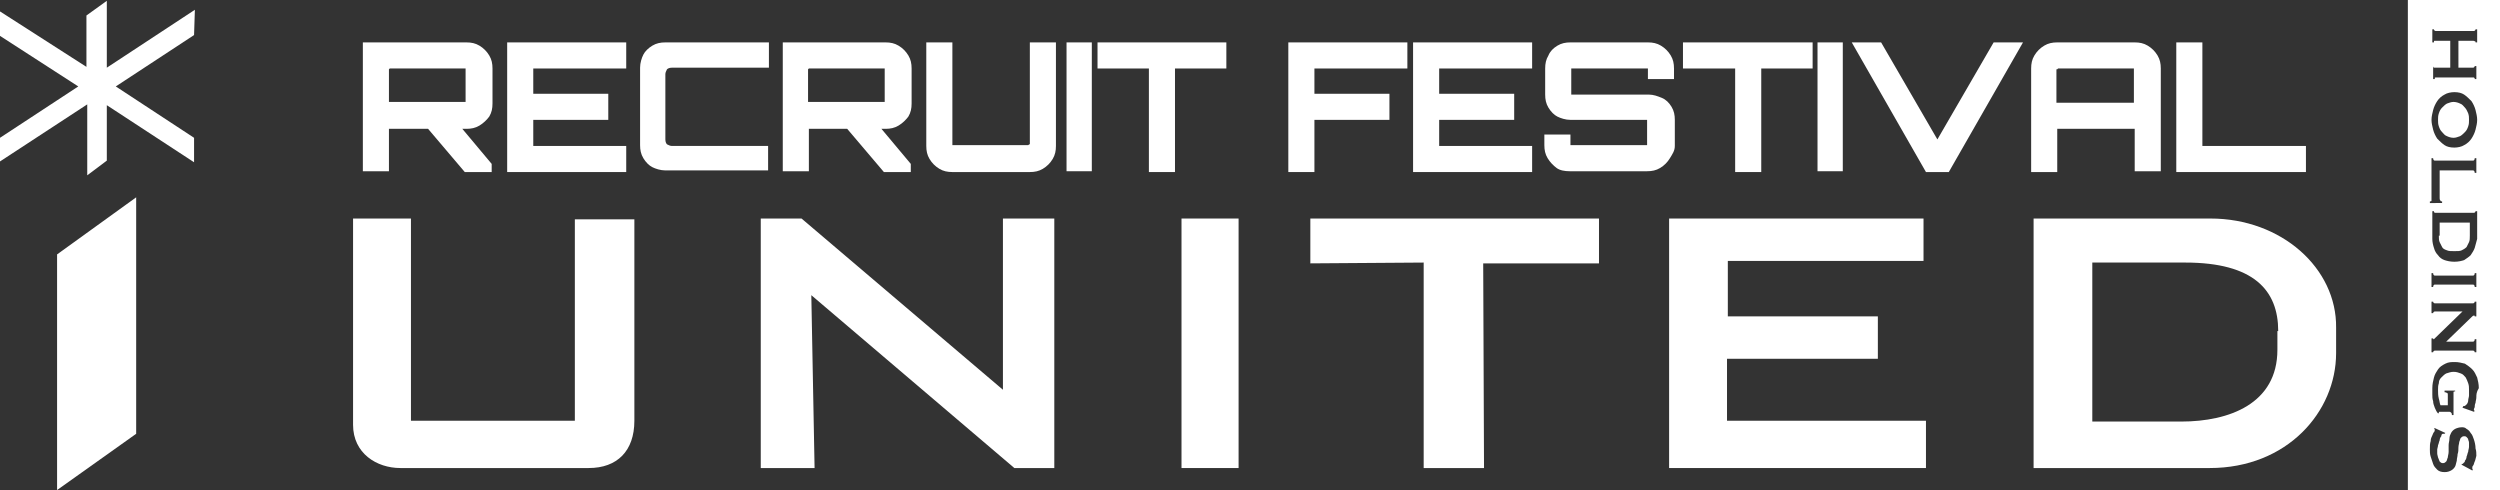 <?xml version="1.0" encoding="utf-8"?>
<!-- Generator: Adobe Illustrator 27.6.1, SVG Export Plug-In . SVG Version: 6.00 Build 0)  -->
<svg version="1.1" id="レイヤー_1" xmlns="http://www.w3.org/2000/svg" xmlns:xlink="http://www.w3.org/1999/xlink" x="0px"
	 y="0px" viewBox="0 0 306.6 60.1" style="enable-background:new 0 0 306.6 60.1;" xml:space="preserve">
<rect x="0" y="0" width="306.6" height="60.1" fill="#333333" stroke="none"/>
<style type="text/css">
	.st0{fill:#FFFFFF;}
</style>
<g>
	<path class="st0" d="M302.3,13.2c-0.2-0.2-0.3-0.4-0.6-0.5c-0.2-0.1-0.5-0.2-0.8-0.2s-0.5,0.1-0.8,0.2c-0.2,0.1-0.4,0.3-0.6,0.5
		c-0.2,0.2-0.3,0.4-0.4,0.7s-0.1,0.5-0.1,0.8s0,0.5,0.1,0.8s0.2,0.5,0.4,0.7c0.2,0.2,0.3,0.4,0.6,0.5c0.2,0.1,0.5,0.2,0.8,0.2
		s0.5-0.1,0.8-0.2c0.2-0.1,0.4-0.3,0.6-0.5c0.2-0.2,0.3-0.4,0.4-0.7c0.1-0.3,0.1-0.5,0.1-0.8s0-0.5-0.1-0.8
		C302.6,13.7,302.5,13.4,302.3,13.2z"/>
	<path class="st0" d="M299.1,28.9c0,0.3,0,0.6,0.1,0.8c0.1,0.2,0.2,0.4,0.3,0.6s0.3,0.3,0.6,0.4c0.2,0.1,0.5,0.1,0.9,0.1
		c0.4,0,0.7,0,0.9-0.1c0.2-0.1,0.4-0.2,0.6-0.4c0.1-0.2,0.2-0.4,0.3-0.6c0.1-0.2,0.1-0.5,0.1-0.8v-1.6h-3.7V28.9z"/>
	<path class="st0" d="M295.3,0v60.1h11.3V0H295.3z M298.2,8.1h0.2c0,0.2,0.1,0.2,0.2,0.2h1.9V5h-1.9c-0.1,0-0.1,0-0.1,0.1
		c0,0,0,0.1,0,0.1h-0.2V3.6h0.2c0,0.1,0.1,0.2,0.2,0.2h4.7c0.1,0,0.2-0.1,0.2-0.2h0.2v1.6h-0.2c0,0,0-0.1,0-0.1S303.4,5,303.3,5
		h-1.8v3.3h1.8c0.1,0,0.2-0.1,0.2-0.2h0.2v1.6h-0.2c0,0,0-0.1,0-0.1s-0.1-0.1-0.1-0.1h-4.7c-0.1,0-0.1,0-0.1,0.1c0,0,0,0.1,0,0.1
		h-0.2V8.1z M298,24.7c0.1,0,0.2,0,0.2-0.1c0-0.1,0-0.2,0-0.3v-4.9h0.2c0,0.2,0.1,0.3,0.2,0.3h4.7c0.1,0,0.2-0.1,0.2-0.3h0.2v1.8
		h-0.2c0-0.2-0.1-0.3-0.2-0.3h-4.1v3.4c0,0.1,0,0.2,0.1,0.3c0,0.1,0.1,0.1,0.2,0.1v0.2H298V24.7z M303.3,41.9c0.1,0,0.2-0.1,0.2-0.3
		h0.2v1.6h-0.2c0-0.1-0.1-0.2-0.2-0.2h-4.7c-0.1,0-0.2,0.1-0.2,0.2h-0.2v-1.7h0.2c0,0.1,0,0.1,0.1,0.1c0,0,0.1-0.1,0.2-0.2l3.3-3.2
		h-3.4c-0.1,0-0.2,0.1-0.2,0.2h-0.2V37h0.2c0,0.1,0.1,0.2,0.2,0.2h4.7c0.1,0,0.2-0.1,0.2-0.2h0.2v1.8h-0.2c0-0.1,0-0.1-0.1-0.1
		c-0.1,0-0.2,0.1-0.3,0.2l-3.1,3H303.3z M303.5,35.2c0-0.2-0.1-0.3-0.2-0.3h-4.7c-0.1,0-0.2,0.1-0.2,0.3h-0.2v-1.7h0.2
		c0,0.2,0.1,0.3,0.2,0.3h4.7c0.1,0,0.2-0.1,0.2-0.3h0.2v1.7H303.5z M303.5,30.4c-0.1,0.3-0.3,0.6-0.5,0.9c-0.2,0.2-0.5,0.4-0.8,0.6
		c-0.3,0.1-0.7,0.2-1.2,0.2c-0.5,0-0.9-0.1-1.2-0.2c-0.3-0.1-0.6-0.3-0.8-0.6c-0.2-0.2-0.4-0.5-0.5-0.9c-0.1-0.3-0.2-0.7-0.2-1.1
		v-3.4h0.2c0,0.2,0.1,0.2,0.2,0.2h4.7c0.1,0,0.2-0.1,0.2-0.2h0.2v3.4C303.7,29.7,303.6,30,303.5,30.4z M303.7,55.9
		c-0.1,0.3-0.1,0.5-0.2,0.7c-0.1,0.2-0.1,0.4-0.2,0.5s-0.1,0.2-0.1,0.3c0,0.1,0,0.2,0.1,0.2l-0.1,0.1l-1.3-0.7l0-0.1
		c0.1,0,0.2,0,0.2-0.1c0.1-0.1,0.2-0.1,0.2-0.3c0.1-0.1,0.2-0.3,0.2-0.5c0.1-0.2,0.1-0.4,0.2-0.6c0-0.2,0.1-0.4,0.1-0.6
		c0-0.2,0-0.3,0-0.5c0-0.2-0.1-0.3-0.1-0.4c0-0.1-0.1-0.2-0.2-0.3c-0.1-0.1-0.2-0.1-0.3-0.1c-0.2,0-0.3,0.1-0.4,0.2
		s-0.1,0.3-0.2,0.5c0,0.2-0.1,0.4-0.1,0.7c0,0.3,0,0.5-0.1,0.8c0,0.3-0.1,0.5-0.1,0.8c-0.1,0.3-0.1,0.5-0.2,0.7
		c-0.1,0.2-0.3,0.4-0.5,0.5s-0.4,0.2-0.8,0.2c-0.4,0-0.7-0.1-0.9-0.3c-0.2-0.2-0.4-0.4-0.5-0.7c-0.1-0.3-0.2-0.6-0.3-0.9
		s-0.1-0.6-0.1-0.9c0-0.4,0-0.7,0.1-1c0-0.3,0.1-0.5,0.2-0.7c0.1-0.2,0.1-0.3,0.2-0.4s0.1-0.2,0.1-0.3c0,0,0-0.1-0.1-0.1l0.1-0.1
		l1.3,0.6l-0.1,0.1c-0.1,0-0.1,0-0.2,0c-0.1,0-0.2,0.1-0.2,0.3c-0.1,0.1-0.2,0.3-0.2,0.5c-0.1,0.2-0.1,0.4-0.2,0.6
		c0,0.2-0.1,0.4-0.1,0.5c0,0.1,0,0.3,0,0.5s0.1,0.4,0.1,0.5c0.1,0.2,0.1,0.3,0.2,0.5c0.1,0.1,0.2,0.2,0.4,0.2c0.2,0,0.3-0.1,0.4-0.2
		c0.1-0.1,0.1-0.3,0.2-0.5c0-0.2,0.1-0.4,0.1-0.7c0-0.3,0-0.5,0-0.8c0-0.3,0.1-0.5,0.1-0.8s0.1-0.5,0.2-0.7c0.1-0.2,0.3-0.4,0.5-0.5
		c0.2-0.1,0.5-0.2,0.8-0.2c0.2,0,0.4,0,0.6,0.2c0.2,0.1,0.4,0.3,0.5,0.5c0.2,0.2,0.3,0.5,0.4,0.8c0.1,0.3,0.2,0.7,0.2,1.1
		C303.7,55.3,303.7,55.6,303.7,55.9z M303.7,48.7c0,0.3-0.1,0.5-0.1,0.7c-0.1,0.2-0.1,0.4-0.1,0.5s-0.1,0.2-0.1,0.3
		c0,0.1,0,0.1,0,0.1c0,0,0.1,0.1,0.1,0.1l-0.1,0.1L302,50l0.1-0.2c0,0,0.1,0,0.1,0c0.1,0,0.2-0.1,0.3-0.2s0.2-0.3,0.2-0.5
		s0.1-0.4,0.1-0.6c0-0.2,0-0.5,0-0.7c0-0.3,0-0.5-0.1-0.8c-0.1-0.3-0.2-0.5-0.3-0.7c-0.2-0.2-0.3-0.4-0.6-0.5s-0.5-0.2-0.9-0.2
		c-0.3,0-0.6,0.1-0.9,0.2c-0.2,0.1-0.4,0.3-0.6,0.5s-0.3,0.4-0.3,0.7c-0.1,0.3-0.1,0.5-0.1,0.8c0,0.4,0,0.7,0.1,1.1
		c0.1,0.3,0.1,0.6,0.2,0.8h0.9v-1.3c0-0.1,0-0.2-0.1-0.2c0,0-0.1-0.1-0.3-0.1v-0.2h1.3V48c-0.1,0-0.2,0-0.2,0.1c0,0,0,0.1,0,0.2v2.6
		h-0.2c0-0.1,0-0.2-0.1-0.3c0,0-0.1-0.1-0.2-0.1h-1.2c-0.1,0-0.1,0-0.1,0.1c0,0,0,0.1-0.1,0.1H299c-0.2-0.2-0.3-0.5-0.4-0.7
		c-0.1-0.3-0.2-0.5-0.2-0.8c-0.1-0.3-0.1-0.5-0.1-0.8s0-0.5,0-0.8c0-0.5,0.1-0.9,0.2-1.3s0.3-0.7,0.5-1s0.5-0.5,0.9-0.7
		s0.7-0.2,1.2-0.2c0.4,0,0.8,0.1,1.2,0.2c0.3,0.2,0.6,0.4,0.9,0.7s0.4,0.6,0.6,1c0.1,0.4,0.2,0.8,0.2,1.3
		C303.7,48.1,303.7,48.4,303.7,48.7z M303.6,15.9c-0.1,0.4-0.3,0.8-0.5,1.1c-0.2,0.3-0.5,0.6-0.9,0.8c-0.3,0.2-0.8,0.3-1.2,0.3
		c-0.5,0-0.9-0.1-1.2-0.3s-0.6-0.5-0.9-0.8c-0.2-0.3-0.4-0.7-0.5-1.1c-0.1-0.4-0.2-0.8-0.2-1.2s0.1-0.8,0.2-1.2
		c0.1-0.4,0.3-0.8,0.5-1.1c0.2-0.3,0.5-0.6,0.9-0.8c0.3-0.2,0.8-0.3,1.2-0.3c0.5,0,0.9,0.1,1.2,0.3c0.3,0.2,0.6,0.5,0.9,0.8
		c0.2,0.3,0.4,0.7,0.5,1.1c0.1,0.4,0.2,0.8,0.2,1.2S303.7,15.5,303.6,15.9z"/>
	<path class="st0" d="M47.7,15.8l4.8,0l4.5,5.3h3.3v-1l-3.6-4.3l0.5,0c0.6,0,1.1-0.1,1.6-0.4c0.5-0.3,0.9-0.7,1.2-1.1
		c0.3-0.5,0.4-1,0.4-1.6V8.4c0-0.6-0.1-1.1-0.4-1.6c-0.3-0.5-0.7-0.9-1.2-1.2c-0.5-0.3-1-0.4-1.6-0.4H44.5v15.8h3.2V15.8z M47.7,8.5
		C47.7,8.5,47.7,8.5,47.7,8.5c0.1-0.1,0.1-0.1,0.1-0.1H57c0,0,0.1,0,0.1,0c0,0,0,0.1,0,0.1v3.9c0,0,0,0.1,0,0.1c0,0-0.1,0-0.1,0
		h-9.2c0,0-0.1,0-0.1,0c0,0,0,0,0-0.1V8.5z"/>
	<polygon class="st0" points="76.8,17.9 65.4,17.9 65.4,14.7 74.6,14.7 74.6,11.5 65.4,11.5 65.4,8.4 76.8,8.4 76.8,5.2 62.2,5.2 
		62.2,21.1 76.8,21.1 	"/>
	<path class="st0" d="M94.2,17.9H82.4c-0.2,0-0.4-0.1-0.6-0.2c-0.1-0.1-0.2-0.3-0.2-0.6v-8c0-0.2,0.1-0.4,0.2-0.6
		c0.1-0.1,0.3-0.2,0.6-0.2h11.9V5.2H81.6c-0.6,0-1.1,0.1-1.6,0.4s-0.9,0.7-1.1,1.1s-0.4,1-0.4,1.6v9.5c0,0.6,0.1,1.1,0.4,1.6
		s0.7,0.9,1.1,1.1s1,0.4,1.6,0.4h12.6V17.9z"/>
	<path class="st0" d="M99.1,15.8l4.8,0l4.5,5.3h3.3v-1l-3.6-4.3l0.5,0c0.6,0,1.1-0.1,1.6-0.4c0.5-0.3,0.9-0.7,1.2-1.1
		c0.3-0.5,0.4-1,0.4-1.6V8.4c0-0.6-0.1-1.1-0.4-1.6c-0.3-0.5-0.7-0.9-1.2-1.2c-0.5-0.3-1-0.4-1.6-0.4H96v15.8h3.2V15.8z M99.1,8.5
		C99.1,8.5,99.2,8.5,99.1,8.5c0.1-0.1,0.1-0.1,0.1-0.1h9.2c0,0,0.1,0,0.1,0c0,0,0,0.1,0,0.1v3.9c0,0,0,0.1,0,0.1c0,0-0.1,0-0.1,0
		h-9.2c0,0-0.1,0-0.1,0c0,0,0,0,0-0.1V8.5z"/>
	<path class="st0" d="M126.2,17.7C126.2,17.8,126.1,17.8,126.2,17.7c-0.1,0.1-0.1,0.1-0.1,0.1h-9.2c0,0-0.1,0-0.1,0c0,0,0-0.1,0-0.1
		V5.2h-3.2v12.7c0,0.6,0.1,1.1,0.4,1.6s0.7,0.9,1.2,1.2c0.5,0.3,1,0.4,1.6,0.4h9.5c0.6,0,1.1-0.1,1.6-0.4s0.9-0.7,1.2-1.2
		s0.4-1,0.4-1.6V5.2h-3.2V17.7z"/>
	<rect x="130.8" y="5.2" class="st0" width="3.1" height="15.8"/>
	<polygon class="st0" points="150.4,5.2 134.6,5.2 134.6,8.4 140.9,8.4 140.9,21.1 144.1,21.1 144.1,8.4 150.4,8.4 	"/>
	<polygon class="st0" points="161.2,14.7 170.4,14.7 170.4,11.5 161.2,11.5 161.2,8.4 172.6,8.4 172.6,5.2 158,5.2 158,21.1 
		161.2,21.1 	"/>
	<polygon class="st0" points="187.9,17.9 176.5,17.9 176.5,14.7 185.7,14.7 185.7,11.5 176.5,11.5 176.5,8.4 187.9,8.4 187.9,5.2 
		173.3,5.2 173.3,21.1 187.9,21.1 	"/>
	<path class="st0" d="M205.4,17.9v-3.2c0-0.6-0.1-1.1-0.4-1.6s-0.7-0.9-1.2-1.1s-1-0.4-1.6-0.4h-9.4c0,0-0.1,0-0.1,0c0,0,0,0,0-0.1
		V8.5c0,0,0-0.1,0-0.1c0,0,0,0,0.1,0h9.2c0,0,0.1,0,0.1,0c0,0,0,0.1,0,0.1v1.2h3.2V8.4c0-0.6-0.1-1.1-0.4-1.6
		c-0.3-0.5-0.7-0.9-1.2-1.2s-1-0.4-1.6-0.4h-9.5c-0.6,0-1.1,0.1-1.6,0.4s-0.9,0.7-1.1,1.2c-0.3,0.5-0.4,1-0.4,1.6v3.2
		c0,0.6,0.1,1.1,0.4,1.6c0.3,0.5,0.7,0.9,1.1,1.1s1,0.4,1.6,0.4h9.3c0,0,0.1,0,0.1,0c0,0,0,0,0,0.1v2.9c0,0,0,0.1,0,0.1
		c0,0-0.1,0-0.1,0h-9.2c0,0-0.1,0-0.1,0c0,0,0-0.1,0-0.1v-1.2h-3.2v1.3c0,0.6,0.1,1.1,0.4,1.6c0.3,0.5,0.7,0.9,1.1,1.2
		s1,0.4,1.6,0.4h9.5c0.6,0,1.1-0.1,1.6-0.4s0.9-0.7,1.2-1.2S205.4,18.5,205.4,17.9z"/>
	<polygon class="st0" points="212.8,21.1 216,21.1 216,8.4 222.3,8.4 222.3,5.2 206.4,5.2 206.4,8.4 212.8,8.4 	"/>
	<rect x="222.9" y="5.2" class="st0" width="3.1" height="15.8"/>
	<polygon class="st0" points="237.6,17.1 230.7,5.2 227.1,5.2 236.2,21.1 239,21.1 248.1,5.2 244.5,5.2 	"/>
	<path class="st0" d="M252.3,15.8h9.5v5.2h3.2V8.4c0-0.6-0.1-1.1-0.4-1.6c-0.3-0.5-0.7-0.9-1.2-1.2c-0.5-0.3-1-0.4-1.6-0.4h-9.5
		c-0.6,0-1.1,0.1-1.6,0.4c-0.5,0.3-0.9,0.7-1.2,1.2c-0.3,0.5-0.4,1-0.4,1.6v12.7h3.2V15.8z M252.3,8.5
		C252.3,8.5,252.3,8.5,252.3,8.5c0.1-0.1,0.1-0.1,0.1-0.1h9.2c0,0,0.1,0,0.1,0c0,0,0,0.1,0,0.1v4.1h-9.5V8.5z"/>
	<polygon class="st0" points="282.8,17.9 270.1,17.9 270.1,5.2 266.9,5.2 266.9,21.1 282.8,21.1 	"/>
	<path class="st0" d="M271.1,26.8c-8.6,0-21.7,0-21.7,0v30.6c0,0,12.1,0,21.6,0s15.5-6.9,15.5-14.1c0-0.2,0-0.3,0-0.5
		c0-1.6,0-2.2,0-2.1c0-0.2,0-0.3,0-0.5C286.6,32.9,279.8,26.8,271.1,26.8z M279.3,40.6c0,0,0,0.3,0,1.2c0,0.3,0,0.6,0,1.1
		c0,6.6-5.9,8.8-11.8,8.8c-5.9,0-10.9,0-10.9,0V32.2c0,0,3,0,11.4,0c8.4,0,11.4,3.4,11.4,8.4C279.3,40.6,279.3,40.6,279.3,40.6z"/>
	<polygon class="st0" points="211.8,44 230.3,44 230.3,38.8 211.9,38.8 211.9,32 235.9,32 235.9,26.8 204.7,26.8 204.7,57.4 
		236.2,57.4 236.2,51.6 211.8,51.6 	"/>
	<polygon class="st0" points="160.7,32.3 174.6,32.2 174.6,57.4 182,57.4 181.9,32.3 196.1,32.3 196.1,26.8 160.7,26.8 	"/>
	<rect x="144.9" y="26.8" class="st0" width="7" height="30.6"/>
	<polygon class="st0" points="123,47.8 98.3,26.8 93.3,26.8 93.3,57.4 99.9,57.4 99.5,36.2 124.4,57.4 129.3,57.4 129.3,26.8 
		123,26.8 	"/>
	<path class="st0" d="M70.5,51.6H50.4V26.8h-7.1c0,0,0,21.8,0,25.3c0,3.5,2.9,5.3,5.8,5.3s19.6,0,23.1,0s5.6-2.1,5.6-5.8
		s0-24.7,0-24.7h-7.3V51.6z"/>
	<polygon class="st0" points="13.1,0.1 10.6,1.9 10.6,8.2 0,1.4 0,4.4 9.6,10.6 0,16.9 0,19.8 10.7,12.8 10.7,21.5 13.1,19.7 
		13.1,12.9 23.8,19.9 23.8,16.9 14.2,10.6 23.8,4.3 23.9,1.2 13.1,8.3 	"/>
	<polygon class="st0" points="7,60.1 16.7,53.2 16.7,24.2 7,31.2 	"/>
</g>
</svg>
